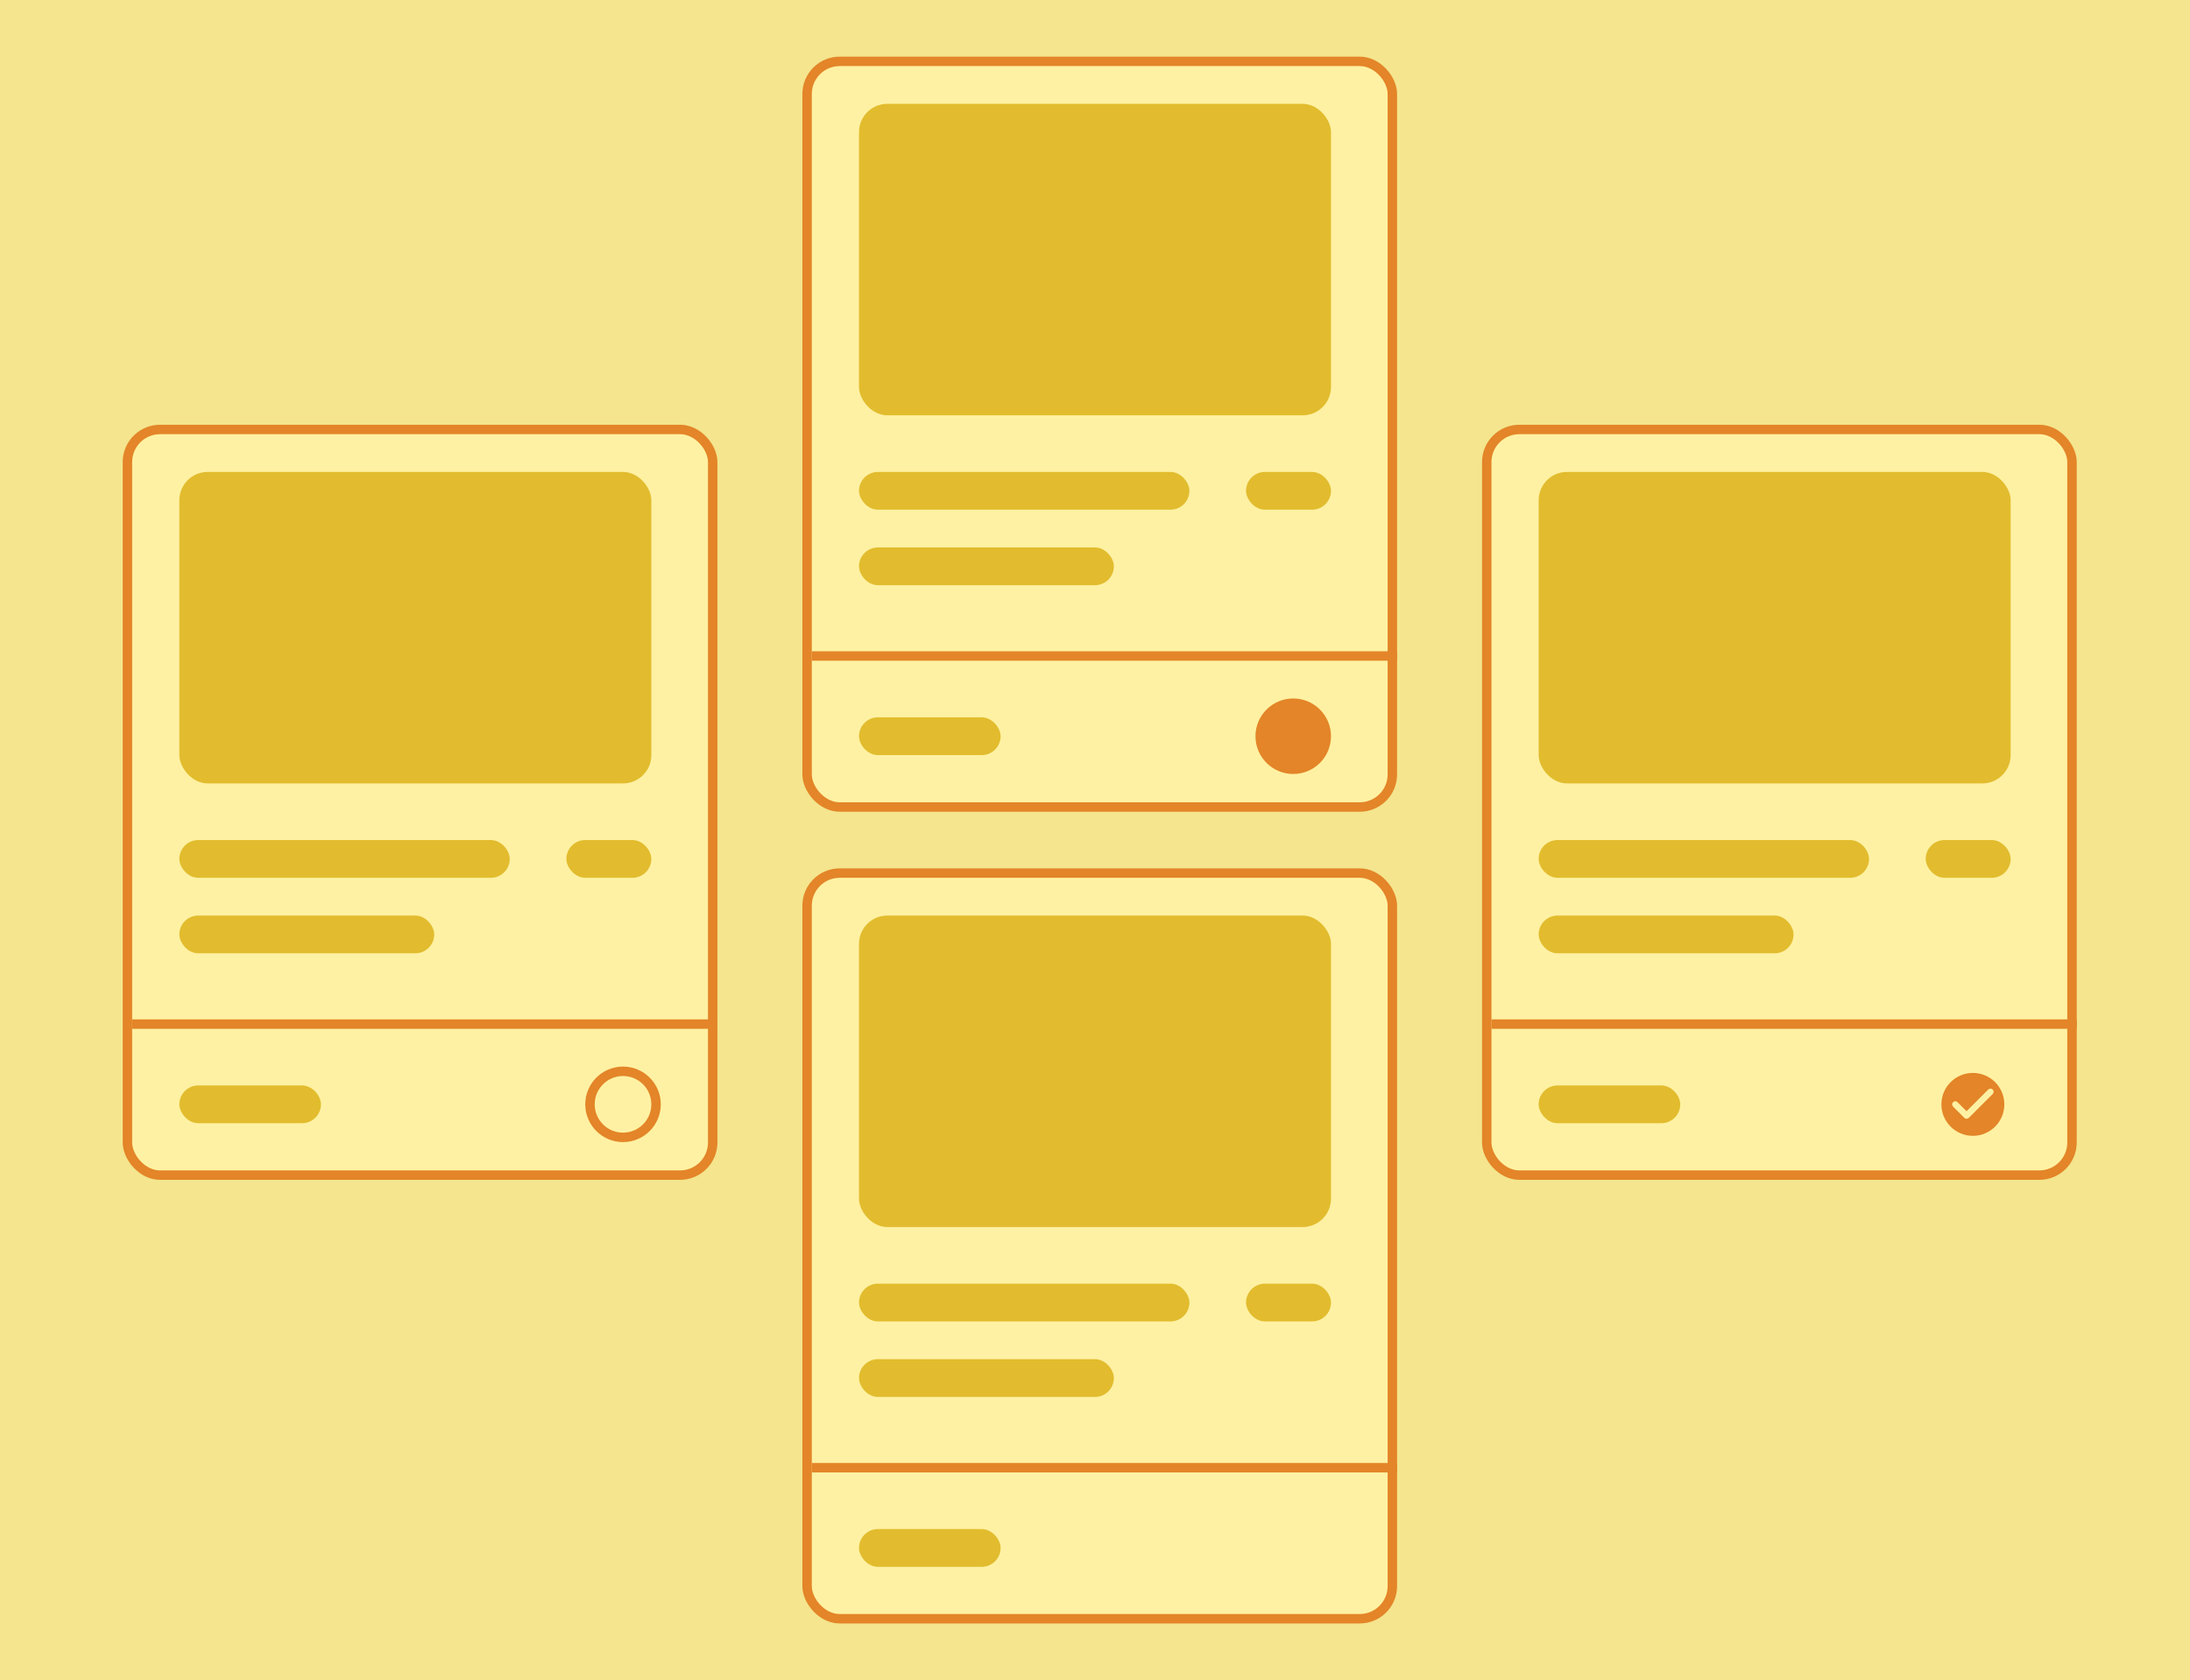 <svg width="232" height="178" viewBox="0 0 232 178" fill="none" xmlns="http://www.w3.org/2000/svg">
<rect width="232" height="178" fill="#F4E58E"/>
<rect x="157.5" y="45.5" width="62" height="79" rx="3.456" fill="#FFF1A3" stroke="#E38528"/>
<rect x="163" y="89" width="35" height="4" rx="2" fill="#E2BC2E"/>
<rect x="163" y="97" width="27" height="4" rx="2" fill="#E2BC2E"/>
<rect x="163" y="115" width="15" height="4" rx="2" fill="#E2BC2E"/>
<rect x="204" y="89" width="9" height="4" rx="2" fill="#E2BC2E"/>
<rect x="163" y="50" width="50" height="33" rx="3" fill="#E2BC2E"/>
<g clip-path="url(#clip0_1813_71496)">
<path d="M208.997 113.672C207.157 113.672 205.664 115.165 205.664 117.005C205.664 118.845 207.157 120.339 208.997 120.339C210.837 120.339 212.331 118.845 212.331 117.005C212.331 115.165 210.837 113.672 208.997 113.672ZM208.566 118.436C208.436 118.566 208.225 118.566 208.095 118.436L206.899 117.24C206.769 117.11 206.769 116.9 206.899 116.77C207.029 116.64 207.239 116.64 207.369 116.77L208.331 117.729L210.624 115.435C210.755 115.305 210.967 115.305 211.097 115.436C211.226 115.566 211.226 115.777 211.096 115.907L208.566 118.436Z" fill="#E38528"/>
</g>
<line x1="158" y1="108.5" x2="220" y2="108.5" stroke="#E38528"/>
<rect x="85.5" y="92.5" width="62" height="79" rx="3.456" fill="#FFF1A3" stroke="#E38528"/>
<rect x="91" y="136" width="35" height="4" rx="2" fill="#E2BC2E"/>
<rect x="91" y="144" width="27" height="4" rx="2" fill="#E2BC2E"/>
<rect x="91" y="162" width="15" height="4" rx="2" fill="#E2BC2E"/>
<rect x="132" y="136" width="9" height="4" rx="2" fill="#E2BC2E"/>
<rect x="91" y="97" width="50" height="33" rx="3" fill="#E2BC2E"/>
<line x1="86" y1="155.5" x2="148" y2="155.5" stroke="#E38528"/>
<rect x="85.5" y="6.5" width="62" height="79" rx="3.456" fill="#FFF1A3" stroke="#E38528"/>
<rect x="91" y="50" width="35" height="4" rx="2" fill="#E2BC2E"/>
<rect x="91" y="58" width="27" height="4" rx="2" fill="#E2BC2E"/>
<rect x="91" y="76" width="15" height="4" rx="2" fill="#E2BC2E"/>
<rect x="132" y="50" width="9" height="4" rx="2" fill="#E2BC2E"/>
<rect x="91" y="11" width="50" height="33" rx="3" fill="#E2BC2E"/>
<line x1="86" y1="69.5" x2="148" y2="69.5" stroke="#E38528"/>
<rect x="13.5" y="45.5" width="62" height="79" rx="3.456" fill="#FFF1A3" stroke="#E38528"/>
<rect x="19" y="89" width="35" height="4" rx="2" fill="#E2BC2E"/>
<rect x="19" y="97" width="27" height="4" rx="2" fill="#E2BC2E"/>
<rect x="19" y="115" width="15" height="4" rx="2" fill="#E2BC2E"/>
<rect x="60" y="89" width="9" height="4" rx="2" fill="#E2BC2E"/>
<rect x="19" y="50" width="50" height="33" rx="3" fill="#E2BC2E"/>
<line x1="14" y1="108.5" x2="76" y2="108.5" stroke="#E38528"/>
<circle cx="66" cy="117" r="3.5" stroke="#E38528"/>
<circle cx="137" cy="78" r="4" fill="#E38528"/>
<defs>
<clipPath id="clip0_1813_71496">
<rect width="8" height="8" fill="white" transform="translate(205 113)"/>
</clipPath>
</defs>
</svg>
